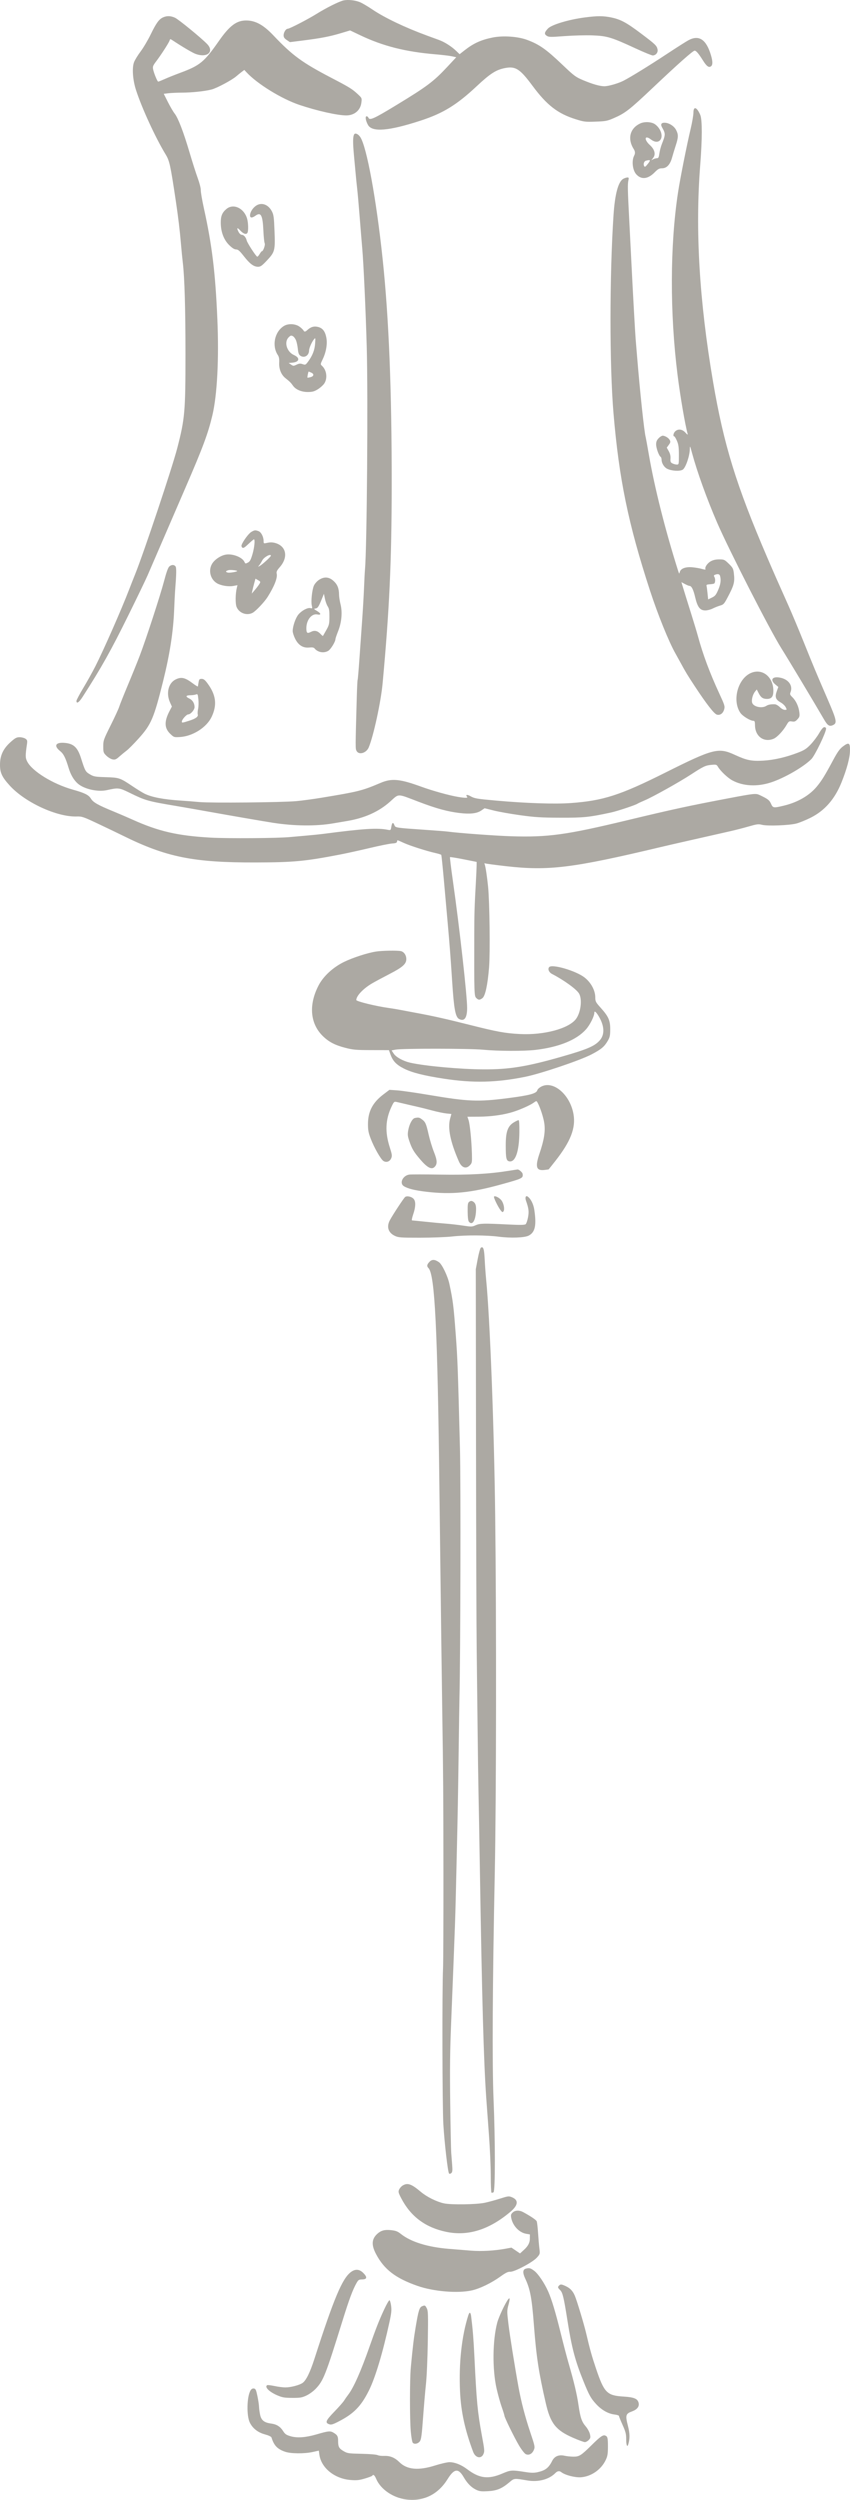 <?xml version="1.0" encoding="UTF-8"?> <svg xmlns="http://www.w3.org/2000/svg" width="164" height="482" viewBox="0 0 164 482" fill="none"><path d="M66.289 0.081C65.448 0.264 63.017 1.472 61.113 2.654C59.327 3.764 55.868 5.548 55.504 5.548C55.152 5.548 54.719 6.251 54.719 6.82C54.719 7.18 54.877 7.413 55.328 7.716L55.938 8.126L58.442 7.81C61.898 7.374 63.618 7.043 65.722 6.412L67.542 5.866L69.579 6.833C73.917 8.894 78.261 9.991 83.987 10.472C85.289 10.581 86.734 10.754 87.192 10.855L88.027 11.039L86.405 12.78C83.662 15.724 82.451 16.635 76.374 20.326C72.099 22.921 71.309 23.275 71.084 22.691C71.026 22.54 70.871 22.424 70.73 22.424C70.41 22.424 70.552 23.294 71.004 24.098C71.809 25.528 75.037 25.258 81.198 23.245C85.489 21.844 88.142 20.214 91.967 16.63C94.588 14.175 95.726 13.447 97.46 13.118C99.481 12.736 100.323 13.282 102.744 16.547C105.511 20.28 107.602 21.9 111.051 22.983C112.685 23.496 112.912 23.524 114.916 23.453C116.869 23.384 117.16 23.328 118.447 22.769C120.626 21.823 121.468 21.167 125.976 16.904C130.868 12.277 133.699 9.767 134.024 9.767C134.319 9.767 134.788 10.319 135.629 11.658C136.355 12.813 136.788 13.114 137.212 12.756C137.533 12.485 137.521 11.826 137.175 10.653C136.274 7.607 134.872 6.669 132.838 7.755C132.39 7.995 130.534 9.173 128.731 10.364C125.342 12.601 121.671 14.864 120.283 15.573C119.282 16.085 117.385 16.63 116.61 16.63C115.741 16.63 114.306 16.221 112.503 15.46C111.055 14.849 110.783 14.646 108.479 12.452C105.357 9.478 104.036 8.552 101.667 7.679C99.899 7.028 97.058 6.834 95.072 7.229C92.835 7.674 91.356 8.347 89.629 9.704L88.677 10.452L88.043 9.84C87.123 8.953 85.806 8.113 84.704 7.709C84.177 7.516 83.135 7.135 82.417 6.872C78.176 5.32 74.226 3.436 71.865 1.841C71.013 1.266 69.95 0.635 69.511 0.445C68.593 0.048 67.179 -0.112 66.289 0.08L66.289 0.081Z" fill="#5A5448" fill-opacity="0.5"></path><path d="M31.478 3.344C30.687 3.69 30.15 4.426 29.075 6.636C28.546 7.724 27.663 9.217 27.129 9.925C26.587 10.645 26.023 11.566 25.861 11.993C25.448 13.088 25.608 15.392 26.233 17.334C27.347 20.799 29.989 26.543 31.945 29.756C32.715 31.022 32.871 31.732 33.939 38.864C34.375 41.777 34.706 44.534 34.909 46.95C35.014 48.206 35.18 49.895 35.275 50.684C35.61 53.464 35.786 59.523 35.786 68.313C35.786 79.379 35.666 80.746 34.198 86.411C33.208 90.228 27.754 106.551 26.086 110.687C25.755 111.507 25.228 112.847 24.913 113.667C23.455 117.467 20.012 125.294 18.417 128.433C17.851 129.547 16.793 131.447 16.068 132.652C15.343 133.857 14.749 134.981 14.749 135.146C14.749 135.769 15.245 135.448 15.933 134.376C19.59 128.689 21.377 125.503 24.831 118.505C26.5 115.123 28.145 111.709 28.477 110.937C29.262 109.111 33.829 98.548 35.736 94.145C39.153 86.26 40.136 83.62 40.973 80.099C41.906 76.172 42.267 69.216 41.938 61.532C41.554 52.542 40.919 47.318 39.346 40.186C38.996 38.596 38.723 37.011 38.741 36.67C38.76 36.322 38.508 35.322 38.165 34.385C37.829 33.468 37.115 31.229 36.576 29.404C35.403 25.436 34.371 22.747 33.689 21.887C33.42 21.548 32.835 20.548 32.396 19.677L31.595 18.087L32.505 17.978C33.005 17.918 34.166 17.866 35.084 17.863C37.037 17.857 39.535 17.593 40.828 17.255C41.846 16.99 44.722 15.456 45.569 14.727C45.87 14.468 46.352 14.078 46.629 13.868L47.138 13.483L47.556 13.935C49.631 16.178 54.334 19.074 57.79 20.235C61.163 21.369 65.12 22.255 66.806 22.255C68.359 22.255 69.524 21.291 69.72 19.844C69.842 18.94 69.832 18.911 69.143 18.262C67.981 17.166 67.54 16.891 63.901 14.992C58.291 12.066 56.413 10.69 52.742 6.819C50.837 4.81 49.306 3.965 47.539 3.948C45.659 3.929 44.315 4.927 42.252 7.873C39.357 12.008 38.608 12.621 34.65 14.088C33.681 14.447 32.396 14.962 31.778 15.24C31.161 15.517 30.6 15.742 30.526 15.742C30.36 15.742 29.687 14.102 29.535 13.332C29.44 12.845 29.526 12.628 30.124 11.841C31.067 10.602 32.575 8.264 32.717 7.823C32.825 7.484 32.846 7.483 33.297 7.78C35.251 9.069 37.146 10.182 37.772 10.409C39.992 11.211 41.401 9.962 39.952 8.476C38.777 7.271 34.445 3.73 33.764 3.418C32.946 3.043 32.215 3.019 31.477 3.342L31.478 3.344Z" fill="#5A5448" fill-opacity="0.5"></path><path d="M112.837 3.361C109.698 3.771 106.398 4.768 105.707 5.514C105.025 6.251 104.976 6.568 105.491 6.904C105.885 7.162 106.2 7.167 108.938 6.962C110.591 6.838 113.022 6.775 114.323 6.823C117.135 6.926 117.962 7.177 122.654 9.346C124.29 10.103 125.776 10.71 125.96 10.698C126.561 10.657 126.99 10.108 126.872 9.532C126.724 8.807 126.477 8.569 123.723 6.494C120.885 4.356 119.766 3.749 117.963 3.372C116.409 3.047 115.258 3.044 112.837 3.361Z" fill="#5A5448" fill-opacity="0.5"></path><path d="M133.79 21.72C133.79 22.201 133.551 23.595 133.257 24.834C132.504 27.998 131.236 34.384 130.82 37.106C129.267 47.28 129.231 60.344 130.724 72.264C131.246 76.433 132.193 81.956 132.677 83.665C132.739 83.885 132.591 83.799 132.245 83.414C131.643 82.745 130.852 82.642 130.284 83.16C129.934 83.48 129.799 84.134 130.084 84.134C130.168 84.134 130.4 84.519 130.61 85.005C130.912 85.706 130.986 86.236 130.986 87.726C130.986 89.534 130.977 89.575 130.585 89.575C130.369 89.575 129.984 89.475 129.75 89.358C129.381 89.173 129.324 89.031 129.366 88.412C129.4 87.909 129.297 87.471 129.032 86.997L128.648 86.311L129.04 85.775C129.359 85.34 129.396 85.17 129.238 84.871C129.025 84.469 128.465 84.097 127.93 84.005C127.756 83.975 127.383 84.184 127.104 84.469C126.716 84.864 126.595 85.155 126.595 85.691C126.595 86.411 127.127 87.879 127.463 88.088C127.562 88.149 127.647 88.403 127.647 88.637C127.647 89.291 128.121 90.072 128.699 90.372C129.551 90.814 131.193 90.911 131.737 90.551C132.292 90.185 133.07 87.935 133.092 86.629C133.106 85.843 133.124 85.875 133.537 87.399C134.521 91.03 136.388 96.205 138.357 100.759C140.63 106.015 148.532 121.468 150.755 125.001C152.162 127.239 157.02 135.331 159.006 138.746C159.678 139.901 160.03 140.122 160.705 139.815C161.559 139.426 161.453 138.913 159.679 134.811C157.368 129.471 156.993 128.573 155.023 123.678C154.073 121.318 152.761 118.189 152.116 116.747C149.906 111.809 149.367 110.585 148.043 107.506C142.047 93.56 139.653 85.799 137.572 73.57C134.926 58.017 134.118 44.377 135.102 31.833C135.495 26.827 135.501 23.074 135.117 22.173C134.461 20.633 133.791 20.404 133.791 21.721L133.79 21.72Z" fill="#5A5448" fill-opacity="0.5"></path><path d="M123.506 23.811C121.519 24.745 121.015 26.796 122.288 28.769C122.554 29.182 122.58 29.589 122.364 29.991C121.834 30.978 122.041 32.825 122.772 33.623C123.743 34.683 125.016 34.544 126.303 33.238C126.947 32.586 127.189 32.452 127.73 32.452C128.627 32.452 129.293 31.748 129.663 30.409C129.819 29.844 130.146 28.768 130.381 28.048C130.898 26.457 130.91 25.961 130.453 25.068C130.054 24.288 129.049 23.662 128.197 23.662C127.579 23.662 127.414 23.989 127.742 24.566C128.427 25.773 128.424 25.938 127.69 27.797C127.502 28.272 127.289 29.086 127.221 29.588C127.118 30.342 127.032 30.509 126.745 30.509C126.553 30.509 126.227 30.6 126.027 30.71L125.659 30.911L126.014 30.459C126.558 29.766 126.327 28.823 125.409 27.991C124.199 26.895 124.357 25.949 125.592 26.893C126.294 27.428 126.954 27.479 127.361 27.027C128.001 26.319 127.529 24.807 126.411 23.98C125.738 23.483 124.374 23.404 123.506 23.811ZM125.008 31.581C124.534 32.184 124.415 32.255 124.282 32.017C124.076 31.648 124.265 31.081 124.625 30.988C125.526 30.754 125.586 30.847 125.008 31.581Z" fill="#5A5448" fill-opacity="0.5"></path><path d="M68.336 25.905C68.072 26.359 68.063 27.479 68.305 30.091C68.729 34.695 68.749 34.898 68.928 36.503C69.02 37.326 69.217 39.566 69.37 41.509C69.522 43.45 69.757 46.321 69.895 47.921C70.153 50.906 70.556 59.724 70.756 66.772C71.026 76.298 70.796 105.784 70.42 109.799C70.379 110.233 70.298 111.808 70.238 113.314C70.178 114.812 70.013 117.667 69.871 119.643C69.728 121.626 69.492 124.975 69.345 127.101C69.198 129.227 69.044 131.013 69.003 131.078C68.961 131.142 68.888 132.618 68.84 134.342C68.558 144.421 68.559 144.333 68.797 144.789C69.239 145.63 70.687 145.207 71.148 144.102C72.071 141.892 73.493 135.33 73.822 131.764C75.136 117.533 75.561 108.309 75.577 93.71C75.597 75.327 75.035 61.322 73.818 49.846C72.598 38.345 70.757 28.317 69.522 26.441C69.124 25.839 68.533 25.57 68.337 25.905H68.336Z" fill="#5A5448" fill-opacity="0.5"></path><path d="M120.267 34.472C119.29 35.004 118.641 37.407 118.373 41.493C117.601 53.229 117.598 70.52 118.367 79.647C119.437 92.359 121.22 101.026 125.405 113.851C126.934 118.539 129.047 123.755 130.334 126.022C130.565 126.429 130.989 127.194 131.279 127.73C132.29 129.595 132.609 130.124 134.042 132.3C136.324 135.766 137.789 137.648 138.315 137.791C138.949 137.963 139.51 137.557 139.727 136.77C139.888 136.182 139.817 135.95 138.793 133.74C136.941 129.738 135.644 126.262 134.654 122.64C134.456 121.915 133.893 120.045 133.409 118.505C132.605 115.943 131.908 113.699 131.592 112.645L131.471 112.244L132.139 112.603C132.506 112.801 132.897 112.963 133.007 112.963C133.425 112.963 133.767 113.633 134.127 115.156C134.581 117.081 135.06 117.701 136.096 117.701C136.474 117.701 137.106 117.536 137.507 117.332C137.908 117.129 138.552 116.874 138.943 116.763C139.575 116.584 139.724 116.428 140.304 115.34C141.636 112.846 141.794 112.255 141.593 110.552C141.484 109.631 141.388 109.449 140.612 108.694C139.796 107.899 139.703 107.857 138.768 107.857C138.083 107.857 137.579 107.972 137.115 108.234C136.447 108.612 135.918 109.43 136.126 109.765C136.183 109.857 135.887 109.831 135.47 109.707C135.05 109.582 134.209 109.434 133.592 109.378C132.256 109.256 131.318 109.617 131.153 110.318C131.063 110.696 131.032 110.669 130.837 110.05C128.351 102.198 126.298 94.052 125.192 87.65C124.899 85.959 124.624 84.448 124.583 84.301C124.304 83.329 123.463 75.428 122.9 68.48C122.802 67.275 122.688 65.887 122.645 65.4C122.552 64.335 122.122 56.627 121.862 51.353C121.757 49.226 121.553 45.225 121.409 42.464C121.101 36.553 121.079 35.534 121.245 34.779C121.352 34.293 121.323 34.211 121.045 34.218C120.864 34.222 120.519 34.335 120.268 34.472H120.267ZM138.935 111.071C139.147 111.867 139.039 112.645 138.564 113.75C138.153 114.704 137.973 114.924 137.355 115.223L136.629 115.575L136.512 114.403C136.447 113.75 136.362 113.112 136.32 112.963C136.264 112.763 136.403 112.687 136.871 112.661C137.222 112.643 137.607 112.587 137.747 112.534C138.027 112.43 138.07 111.607 137.816 111.205C137.694 111.012 137.731 110.905 137.948 110.822C138.516 110.605 138.832 110.684 138.935 111.071Z" fill="#5A5448" fill-opacity="0.5"></path><path d="M49.359 39.692C48.725 40.143 48.241 40.937 48.241 41.525C48.241 42.051 48.625 42.07 49.309 41.58C50.344 40.837 50.684 41.492 50.818 44.489C50.87 45.644 50.983 46.735 51.069 46.9C51.224 47.201 50.79 48.44 50.529 48.44C50.465 48.44 50.27 48.683 50.103 48.967C49.936 49.251 49.725 49.494 49.644 49.494C49.428 49.494 47.721 46.882 47.598 46.363C47.451 45.744 47.038 45.275 46.638 45.275C46.464 45.275 46.198 45.041 46.05 44.756C45.603 43.902 45.744 43.77 46.37 44.455C46.998 45.141 47.59 45.297 47.773 44.823C47.944 44.38 47.9 42.981 47.691 42.211C47.131 40.152 45.042 39.154 43.684 40.297C42.857 40.992 42.585 41.659 42.595 42.965C42.608 44.723 43.186 46.25 44.218 47.257C44.819 47.844 45.212 48.09 45.553 48.096C45.945 48.103 46.234 48.356 47.059 49.411C48.211 50.884 48.956 51.437 49.794 51.437C50.266 51.437 50.551 51.236 51.48 50.248C53.04 48.589 53.11 48.323 52.967 44.573C52.864 41.877 52.803 41.419 52.462 40.756C51.764 39.4 50.42 38.938 49.361 39.692L49.359 39.692Z" fill="#5A5448" fill-opacity="0.5"></path><path d="M54.786 62.848C52.982 63.95 52.413 66.664 53.606 68.463C53.833 68.804 53.904 69.2 53.867 69.919C53.804 71.159 54.252 72.262 55.086 72.923C55.888 73.558 56.155 73.825 56.521 74.356C57.043 75.114 58.158 75.59 59.394 75.584C60.279 75.579 60.635 75.482 61.322 75.059C61.789 74.771 62.341 74.279 62.559 73.954C63.234 72.95 63.035 71.365 62.132 70.542C61.804 70.242 61.806 70.221 62.279 69.233C62.943 67.844 63.201 66.25 62.957 65.048C62.718 63.876 62.251 63.275 61.398 63.047C60.596 62.831 59.941 63.026 59.243 63.685C58.932 63.98 58.712 64.004 58.584 63.759C58.481 63.561 58.092 63.188 57.741 62.952C56.923 62.401 55.594 62.354 54.786 62.848ZM57.107 65.6C57.244 65.93 57.406 66.688 57.466 67.274C57.551 68.111 57.662 68.403 57.975 68.606C58.734 69.099 59.623 68.547 59.633 67.576C59.639 67.111 60.164 65.918 60.585 65.416C60.867 65.08 60.877 65.115 60.802 66.22C60.717 67.476 60.314 68.53 59.482 69.669C58.968 70.372 58.919 70.397 58.393 70.213C57.946 70.057 57.725 70.076 57.224 70.314C56.64 70.591 56.582 70.59 56.148 70.297L55.688 69.987L56.39 69.928C57.775 69.811 57.958 69.009 56.724 68.462C55.338 67.847 54.767 65.963 55.689 65.046C56.056 64.68 56.179 64.643 56.49 64.806C56.694 64.912 56.968 65.266 57.108 65.601L57.107 65.6ZM60.062 71.851C60.645 72.119 60.563 72.553 59.895 72.73C59.611 72.804 59.355 72.844 59.328 72.816C59.258 72.745 59.477 71.644 59.561 71.644C59.589 71.644 59.811 71.736 60.062 71.851Z" fill="#5A5448" fill-opacity="0.5"></path><path d="M48.458 102.583C47.955 102.889 46.895 104.324 46.616 105.078C46.554 105.245 46.612 105.468 46.746 105.58C46.939 105.74 47.18 105.599 47.931 104.886C48.449 104.394 48.928 103.99 48.992 103.99C49.246 103.99 49.089 105.581 48.708 106.869C48.386 107.958 48.212 108.275 47.823 108.477C47.373 108.711 47.327 108.701 47.164 108.343C46.758 107.448 44.901 106.718 43.582 106.935C42.563 107.103 41.364 107.916 40.888 108.761C40.162 110.05 40.612 111.735 41.879 112.472C42.645 112.918 44.083 113.152 45.002 112.981L45.819 112.829L45.703 113.298C45.409 114.487 45.384 116.4 45.655 117.048C46.146 118.22 47.6 118.75 48.725 118.168C49.335 117.852 51.02 116.077 51.632 115.105C52.929 113.046 53.567 111.425 53.391 110.635C53.304 110.243 53.415 109.999 53.974 109.363C55.672 107.432 55.253 105.275 53.066 104.685C52.582 104.554 52.106 104.546 51.605 104.658C50.871 104.824 50.862 104.82 50.862 104.323C50.862 103.52 50.399 102.608 49.894 102.418C49.26 102.179 49.093 102.198 48.458 102.583ZM52.265 107.153C52.265 107.347 50.595 108.871 50.094 109.136C49.743 109.321 49.74 109.314 50.011 108.994C50.165 108.813 50.43 108.392 50.591 108.074C50.921 107.42 52.265 106.682 52.265 107.153ZM45.753 110.075C45.919 110.217 44.334 110.499 43.933 110.399C43.451 110.28 43.533 110.069 44.117 109.926C44.434 109.848 45.613 109.956 45.753 110.075ZM50.044 112.603C49.898 112.846 49.505 113.365 49.176 113.75L48.575 114.453L48.683 113.926C48.743 113.636 48.904 112.988 49.042 112.486L49.292 111.574L49.801 111.867C50.286 112.146 50.297 112.181 50.044 112.603L50.044 112.603Z" fill="#5A5448" fill-opacity="0.5"></path><path d="M32.664 109.229C32.43 109.43 32.098 110.351 31.668 111.992C30.945 114.75 28.194 123.192 26.965 126.423C26.526 127.576 25.506 130.098 24.691 132.04C23.877 133.982 23.12 135.877 23.005 136.259C22.89 136.643 22.153 138.243 21.36 139.834C19.983 142.596 19.924 142.762 19.924 143.919C19.924 145.057 19.958 145.157 20.534 145.719C20.868 146.044 21.404 146.362 21.719 146.422C22.211 146.515 22.404 146.434 23.038 145.869C23.439 145.513 24.081 144.984 24.432 144.722C24.79 144.456 25.838 143.4 26.758 142.378C29.175 139.698 29.695 138.477 31.474 131.329C32.752 126.189 33.427 121.858 33.597 117.701C33.662 116.11 33.743 114.449 33.777 114.017C34.045 110.635 34.065 109.448 33.859 109.196C33.57 108.841 33.097 108.854 32.663 109.228L32.664 109.229Z" fill="#5A5448" fill-opacity="0.5"></path><path d="M61.497 111.839C61.13 112.089 60.707 112.58 60.558 112.93C60.207 113.75 59.976 115.955 60.157 116.747C60.287 117.316 60.273 117.344 59.895 117.251C59.346 117.114 58.191 117.735 57.558 118.505C57.02 119.16 56.472 120.765 56.472 121.686C56.472 121.977 56.691 122.657 56.953 123.176C57.578 124.415 58.481 124.973 59.661 124.851C60.262 124.789 60.537 124.837 60.699 125.034C61.324 125.794 62.482 125.994 63.334 125.488C63.817 125.202 64.72 123.728 64.72 123.226C64.72 123.106 64.953 122.422 65.239 121.702C65.917 119.995 66.091 118.052 65.704 116.512C65.547 115.893 65.419 115.061 65.416 114.654C65.408 113.448 65.103 112.69 64.353 112.011C63.458 111.201 62.516 111.144 61.498 111.838L61.497 111.839ZM63.225 116.915C63.501 117.332 63.566 117.727 63.559 118.932C63.552 120.304 63.502 120.518 62.959 121.485C62.629 122.071 62.343 122.573 62.316 122.615C62.288 122.657 62.08 122.489 61.848 122.238C61.266 121.609 60.679 121.481 59.995 121.833C59.275 122.204 59.11 122.071 59.11 121.117C59.11 119.543 60.133 118.257 61.214 118.473C61.999 118.63 61.982 118.297 61.181 117.815C60.53 117.424 60.501 117.378 60.88 117.322C61.311 117.26 61.482 116.998 62.113 115.441L62.499 114.487L62.692 115.441C62.796 115.96 63.039 116.632 63.225 116.915Z" fill="#5A5448" fill-opacity="0.5"></path><path d="M144.877 129.761C142.339 130.875 141.228 135.07 142.842 137.44C143.276 138.076 144.754 138.98 145.361 138.98C145.604 138.98 145.663 139.147 145.671 139.851C145.692 141.993 147.402 143.223 149.268 142.437C149.939 142.155 151.086 140.939 151.738 139.817C152.177 139.064 152.244 139.019 152.799 139.106C153.3 139.184 153.464 139.12 153.859 138.695C154.27 138.253 154.315 138.093 154.231 137.356C154.105 136.251 153.597 135.139 152.908 134.455C152.407 133.957 152.373 133.864 152.541 133.422C152.986 132.253 152.206 131.081 150.737 130.71C149.084 130.294 148.435 131.021 149.602 131.982L150.169 132.45L149.856 133.321C149.471 134.393 149.657 134.899 150.637 135.449C151.02 135.664 151.438 136.06 151.588 136.352C151.846 136.854 151.841 136.871 151.421 136.871C151.173 136.871 150.762 136.645 150.461 136.344C150.177 136.059 149.75 135.808 149.535 135.799C148.733 135.764 148.237 135.853 147.848 136.102C147.047 136.616 145.488 136.315 145.156 135.582C144.927 135.078 145.196 133.941 145.686 133.338L146.012 132.937L146.39 133.673C146.81 134.493 147.202 134.762 147.982 134.762C148.863 134.762 149.217 134.31 149.214 133.188C149.208 130.492 147.066 128.801 144.877 129.762V129.761Z" fill="#5A5448" fill-opacity="0.5"></path><path d="M33.849 131.028C32.476 131.725 32.014 133.689 32.809 135.447L33.164 136.234L32.74 137.037C31.662 139.08 31.693 140.393 32.847 141.493C33.554 142.167 33.582 142.176 34.717 142.108C37.204 141.959 39.888 140.244 40.847 138.192C41.927 135.882 41.68 133.969 40.014 131.73C39.541 131.094 39.276 130.893 38.907 130.893C38.49 130.893 38.408 130.985 38.314 131.554C38.254 131.922 38.195 132.275 38.181 132.349C38.167 132.423 37.722 132.156 37.187 131.754C35.685 130.622 34.959 130.464 33.848 131.028H33.849ZM38.224 136.669C38.133 137.088 38.101 137.577 38.154 137.741C38.294 138.178 37.773 138.563 36.487 138.97C35.152 139.394 35.085 139.401 35.085 139.131C35.085 138.746 35.978 137.741 36.32 137.741C36.785 137.741 37.539 136.871 37.539 136.335C37.539 135.615 37.153 134.98 36.538 134.69C35.754 134.32 35.82 134.066 36.705 134.053C37.122 134.047 37.612 133.979 37.807 133.899C38.13 133.768 38.167 133.84 38.274 134.828C38.338 135.414 38.315 136.248 38.224 136.67L38.224 136.669Z" fill="#5A5448" fill-opacity="0.5"></path><path d="M158.042 141.374C157.665 142.027 156.937 142.99 156.397 143.551C155.592 144.386 155.178 144.651 153.943 145.126C151.656 146.005 149.319 146.543 147.281 146.659C144.994 146.789 144.059 146.599 141.772 145.542C138.616 144.084 137.631 144.336 128.348 148.979C119.633 153.338 116.394 154.381 110.149 154.837C107.053 155.063 101.551 154.882 95.741 154.364C91.968 154.027 91.565 153.959 90.782 153.52C90.097 153.136 89.763 153.21 90.136 153.662C90.311 153.874 89.747 153.875 88.444 153.664C86.699 153.38 83.519 152.499 81.182 151.649C77.158 150.188 75.579 150.041 73.468 150.933C69.821 152.475 69.244 152.62 61.998 153.818C60.462 154.072 58.28 154.365 57.173 154.467C54.435 154.717 40.675 154.85 38.507 154.647C37.539 154.556 35.969 154.433 35.001 154.371C31.562 154.154 29.205 153.703 27.839 153.001C27.434 152.794 26.436 152.177 25.618 151.629C23.145 149.972 23.013 149.927 20.442 149.848C18.339 149.784 18.09 149.74 17.354 149.305C16.493 148.798 16.415 148.656 15.636 146.195C14.994 144.169 14.256 143.439 12.662 143.254C10.775 143.034 10.274 143.747 11.576 144.796C12.274 145.358 12.629 146.061 13.256 148.12C13.643 149.393 14.245 150.412 14.999 151.077C16.211 152.145 18.856 152.742 20.625 152.347C22.829 151.855 22.987 151.873 24.95 152.832C28.099 154.372 28.439 154.468 34.032 155.411C35.434 155.647 38.139 156.121 40.076 156.469C44.4 157.247 51.057 158.396 52.698 158.649C56.822 159.282 60.988 159.321 64.268 158.757C65.136 158.607 66.33 158.405 66.906 158.31C70.362 157.739 73.097 156.508 75.304 154.531C77.034 152.981 76.54 152.976 80.747 154.583C84.153 155.884 86.326 156.48 88.677 156.76C90.714 157.002 92.011 156.854 92.851 156.282L93.503 155.839L95.281 156.283C96.261 156.528 98.553 156.933 100.39 157.187C103.199 157.575 104.405 157.65 108.095 157.663C112.619 157.679 113.656 157.573 117.912 156.655C119.114 156.396 122.653 155.216 123.004 154.958C123.096 154.891 123.722 154.601 124.39 154.317C125.984 153.64 131.086 150.791 133.339 149.319C135.71 147.771 136.13 147.574 137.263 147.473C138.181 147.391 138.266 147.416 138.515 147.837C138.995 148.65 140.385 149.971 141.27 150.454C143.352 151.591 146.078 151.736 148.766 150.855C151.354 150.006 155.032 147.883 156.547 146.364C157.236 145.672 159.385 141.225 159.385 140.488C159.385 140.332 159.234 140.204 159.051 140.204C158.827 140.204 158.495 140.589 158.041 141.375L158.042 141.374Z" fill="#5A5448" fill-opacity="0.5"></path><path d="M2.077 143.048C0.666 144.299 0.04 145.576 0.003 147.284C-0.034 148.948 0.338 149.778 1.878 151.469C4.832 154.714 10.959 157.543 14.782 157.429C15.826 157.398 16.051 157.475 19.04 158.886C20.776 159.706 22.864 160.707 23.681 161.112C32.09 165.275 37.305 166.328 49.359 166.293C56.706 166.273 58.861 166.069 65.671 164.753C66.924 164.511 69.503 163.943 71.373 163.498C73.243 163.054 75.184 162.664 75.664 162.636C76.314 162.599 76.555 162.511 76.599 162.293C76.632 162.126 76.678 162 76.707 162C76.735 162 77.275 162.236 77.909 162.525C79.111 163.073 82.317 164.098 84.037 164.484C84.604 164.612 85.092 164.764 85.138 164.83C85.184 164.894 85.421 167.19 85.664 169.936C85.908 172.682 86.22 176.189 86.359 177.738C86.739 181.96 86.949 184.702 87.243 189.256C87.584 194.563 87.867 196.089 88.578 196.472C89.583 197.014 90.13 196.271 90.13 194.362C90.13 191.938 88.655 178.776 87.385 169.869C87.03 167.375 86.778 165.311 86.824 165.265C86.87 165.219 88.051 165.408 89.437 165.683L91.966 166.186L91.958 166.956C91.954 167.379 91.894 168.713 91.826 169.919C91.549 174.858 91.514 175.994 91.506 180.366C91.483 191.583 91.497 192.033 91.883 192.42C92.31 192.848 92.551 192.854 93.085 192.448C93.628 192.034 94.09 189.892 94.362 186.527C94.587 183.734 94.467 173.92 94.173 170.973C93.97 168.948 93.688 167.098 93.511 166.637C93.447 166.47 93.474 166.398 93.577 166.462C93.674 166.522 95.522 166.771 97.676 167.015C105.869 167.942 110.448 167.376 127.428 163.337C128.466 163.09 130.734 162.567 132.47 162.176C134.206 161.785 136.452 161.277 137.462 161.046C138.48 160.814 140.043 160.46 140.968 160.251C141.881 160.045 143.456 159.639 144.441 159.355C146.044 158.894 146.332 158.858 147.029 159.035C148.093 159.306 152.305 159.144 153.675 158.78C154.253 158.627 155.478 158.127 156.396 157.669C159.109 156.317 161.068 154.081 162.358 150.867C163.385 148.305 163.961 146.168 163.995 144.789C164.035 143.198 163.796 143.05 162.624 143.931C162.021 144.384 161.588 144.99 160.753 146.547C159.154 149.527 158.54 150.521 157.6 151.653C156.15 153.399 153.909 154.697 151.237 155.338C149.234 155.819 149.135 155.804 148.76 154.968C148.445 154.268 148.165 154.053 146.579 153.299C145.838 152.946 145.511 152.98 140.619 153.907C132.901 155.369 129.833 156.035 120.818 158.199C109.231 160.98 105.755 161.457 98.645 161.241C95.623 161.149 88.327 160.613 86.457 160.347C86.118 160.298 84.103 160.14 81.983 159.995C76.323 159.608 76.288 159.603 76.103 159.104C75.864 158.462 75.642 158.568 75.507 159.388C75.391 160.091 75.375 160.105 74.837 159.998C72.819 159.596 70.212 159.758 62.432 160.773C61.707 160.868 60.129 161.028 58.926 161.13C57.724 161.231 56.386 161.349 55.954 161.393C53.69 161.621 43.967 161.691 40.627 161.502C34.266 161.144 30.587 160.296 25.551 158.026C24.58 157.588 22.93 156.879 21.895 156.455C18.906 155.23 17.987 154.71 17.55 153.997C17.104 153.269 16.368 152.902 14.031 152.244C10.19 151.162 6.207 148.707 5.25 146.832C4.88 146.107 4.876 145.71 5.21 143.433C5.301 142.814 5.258 142.674 4.906 142.429C4.682 142.273 4.18 142.144 3.796 142.144C3.198 142.144 2.945 142.278 2.077 143.048Z" fill="#5A5448" fill-opacity="0.5"></path><path d="M72.584 183.465C70.961 183.705 68.059 184.645 66.356 185.481C64.253 186.514 62.407 188.213 61.489 189.959C59.545 193.659 59.811 197.279 62.204 199.686C63.371 200.859 64.587 201.507 66.591 202.023C68.135 202.42 68.653 202.466 71.674 202.473L75.038 202.481L75.347 203.336C75.799 204.589 76.458 205.281 77.894 206.013C79.456 206.809 81.717 207.384 85.658 207.988C91.284 208.85 95.768 208.745 101.335 207.621C104.34 207.015 111.999 204.426 114.158 203.287C116.028 202.3 116.594 201.826 117.26 200.69C117.663 200.002 117.732 199.686 117.738 198.48C117.746 196.756 117.413 195.998 115.912 194.328C114.934 193.24 114.859 193.095 114.855 192.303C114.847 190.963 114.04 189.46 112.805 188.486C111.152 187.182 106.495 185.817 105.951 186.477C105.642 186.852 105.91 187.482 106.511 187.793C108.865 189.012 111.28 190.771 111.74 191.599C112.364 192.724 112.057 195.215 111.141 196.455C109.757 198.326 104.975 199.613 100.3 199.373C97.46 199.228 95.909 198.943 90.483 197.574C85.992 196.44 83.399 195.864 79.965 195.234C78.946 195.047 77.697 194.812 77.16 194.705C76.629 194.6 75.64 194.437 74.972 194.345C72.568 194.015 68.745 193.08 68.745 192.821C68.745 192.019 70.097 190.593 71.801 189.6C72.378 189.263 73.921 188.435 75.223 187.763C77.694 186.487 78.395 185.858 78.395 184.919C78.395 184.165 77.936 183.505 77.327 183.383C76.59 183.236 73.804 183.284 72.585 183.465L72.584 183.465ZM115.664 196.204C116.617 197.928 116.657 199.467 115.776 200.523C114.807 201.684 113.372 202.306 108.363 203.738C101.618 205.666 98.277 206.209 93.287 206.187C88.846 206.167 82.067 205.553 79.178 204.91C77.81 204.604 76.426 203.848 75.965 203.152L75.556 202.533L76.307 202.383C77.558 202.135 90.632 202.148 93.237 202.4C96.075 202.675 101.132 202.691 103.321 202.433C107.862 201.897 111.253 200.517 113.072 198.464C113.844 197.593 114.674 195.927 114.674 195.25C114.674 194.78 115.109 195.2 115.664 196.204V196.204Z" fill="#5A5448" fill-opacity="0.5"></path><path d="M104.456 209.496C104.072 209.693 103.73 210.003 103.677 210.2C103.505 210.847 102.201 211.197 97.928 211.744C92.24 212.472 90.331 212.394 82.835 211.129C80.247 210.692 77.453 210.289 76.632 210.234L75.138 210.133L74.003 210.992C71.889 212.59 70.997 214.302 70.997 216.763C70.997 217.901 71.097 218.431 71.523 219.542C72.189 221.283 73.452 223.504 73.969 223.844C74.529 224.212 75.21 223.979 75.483 223.326C75.68 222.851 75.647 222.606 75.193 221.183C74.263 218.27 74.366 215.886 75.527 213.415C75.999 212.41 76.048 212.365 76.549 212.477C76.839 212.542 77.818 212.77 78.736 212.988C79.654 213.205 80.674 213.441 81.015 213.515C81.356 213.589 82.418 213.859 83.386 214.117C84.354 214.376 85.576 214.631 86.116 214.687L87.093 214.787L86.845 215.691C86.347 217.513 86.891 220.178 88.523 223.912C89.072 225.168 89.922 225.465 90.674 224.665C91.076 224.239 91.096 224.113 91.05 222.422C90.982 219.911 90.661 216.712 90.401 215.959L90.181 215.323L92.385 215.311C94.789 215.298 97.293 214.943 99.08 214.361C100.533 213.889 102.294 213.096 102.97 212.61C103.488 212.238 103.511 212.236 103.697 212.561C104.198 213.434 104.867 215.474 105.024 216.613C105.238 218.162 104.972 219.827 104.1 222.389C103.211 225.001 103.455 225.786 105.091 225.579C105.491 225.529 105.837 225.482 105.85 225.478C105.864 225.473 106.442 224.75 107.14 223.862C110.103 220.095 111.114 217.492 110.652 214.822C110.003 211.072 106.778 208.301 104.456 209.497L104.456 209.496Z" fill="#5A5448" fill-opacity="0.5"></path><path d="M80.047 215.564C79.56 215.661 78.986 216.712 78.77 217.901C78.622 218.715 78.65 219.039 78.939 219.91C79.457 221.467 79.82 222.086 81.081 223.559C82.398 225.1 83.238 225.557 83.803 225.042C84.407 224.492 84.391 223.777 83.735 222.136C83.396 221.288 82.934 219.775 82.707 218.771C82.228 216.645 82.08 216.313 81.382 215.807C80.89 215.448 80.748 215.423 80.047 215.563V215.564Z" fill="#5A5448" fill-opacity="0.5"></path><path d="M99.147 216.406C97.964 217.116 97.578 218.202 97.578 220.814C97.578 223.325 97.685 223.814 98.262 223.923C99.441 224.145 100.172 222.035 100.209 218.302C100.225 216.762 100.17 215.975 100.048 215.975C99.946 215.975 99.547 216.165 99.147 216.406V216.406Z" fill="#5A5448" fill-opacity="0.5"></path><path d="M98.195 225.74C94.386 226.352 90.499 226.568 84.955 226.478C81.967 226.428 79.274 226.426 78.962 226.474C77.709 226.661 77.014 228.133 77.909 228.702C78.667 229.183 80.013 229.52 82.217 229.78C87.144 230.362 90.782 230.007 96.709 228.366C100.85 227.22 100.947 227.172 100.838 226.338C100.8 226.054 100.128 225.465 99.865 225.486C99.764 225.494 99.013 225.608 98.195 225.74Z" fill="#5A5448" fill-opacity="0.5"></path><path d="M78.16 230.8C77.88 231.031 75.781 234.224 75.226 235.262C74.547 236.534 74.898 237.67 76.156 238.275C76.871 238.618 77.208 238.644 81.031 238.644C83.285 238.644 86.088 238.538 87.242 238.41C89.847 238.122 93.85 238.14 96.241 238.451C98.545 238.751 101.232 238.651 102.018 238.236C103.246 237.588 103.531 236.283 103.097 233.303C102.931 232.165 102.408 231.116 101.801 230.704C101.449 230.465 101.269 230.892 101.475 231.478C102.017 233.018 102.088 233.599 101.876 234.726C101.762 235.329 101.554 235.926 101.417 236.04C101.23 236.197 100.365 236.21 97.978 236.092C93.27 235.86 92.584 235.877 91.767 236.244C91.088 236.551 90.958 236.554 89.321 236.308C88.37 236.165 86.884 235.996 86.015 235.931C85.148 235.867 83.369 235.701 82.067 235.563C80.764 235.425 79.613 235.312 79.512 235.312C79.401 235.312 79.486 234.843 79.729 234.123C80.21 232.7 80.242 231.68 79.824 231.177C79.448 230.725 78.509 230.512 78.16 230.8Z" fill="#5A5448" fill-opacity="0.5"></path><path d="M95.313 230.725C95.204 230.904 96.105 232.751 96.612 233.387C96.906 233.755 96.988 233.781 97.147 233.554C97.415 233.172 97.188 231.997 96.737 231.428C96.327 230.909 95.461 230.482 95.313 230.725Z" fill="#5A5448" fill-opacity="0.5"></path><path d="M90.548 231.704C90.261 231.913 90.217 232.181 90.231 233.621C90.242 234.726 90.323 235.387 90.47 235.563C91.078 236.296 91.682 235.496 91.825 233.772C91.932 232.482 91.774 231.943 91.2 231.632C90.978 231.513 90.783 231.534 90.548 231.704V231.704Z" fill="#5A5448" fill-opacity="0.5"></path><path d="M92.786 240.562C92.657 240.64 92.383 241.607 92.176 242.712L91.8 244.721L91.842 277.945C91.865 296.211 91.925 314.373 91.976 318.285C92.026 322.2 92.105 328.999 92.151 333.403C92.197 337.806 92.276 343.341 92.326 345.708C92.376 348.075 92.493 354.598 92.585 360.206C93.005 385.905 93.325 397.386 93.817 404.505C93.91 405.857 94.145 409.068 94.338 411.629C94.531 414.191 94.688 417.733 94.688 419.489C94.688 421.246 94.752 422.725 94.83 422.771C94.906 422.815 95.089 422.781 95.223 422.697C95.564 422.482 95.566 412.876 95.226 404.74C94.943 397.947 95.026 382.59 95.465 361.094C95.755 346.882 95.793 312.626 95.542 292.101C95.331 274.923 94.536 254.249 93.792 246.646C93.697 245.675 93.574 243.968 93.517 242.83C93.415 240.787 93.252 240.282 92.785 240.563L92.786 240.562Z" fill="#5A5448" fill-opacity="0.5"></path><path d="M82.876 243.281C82.365 243.8 82.307 244.141 82.668 244.503C83.9 245.739 84.421 256.239 84.781 287.077C84.831 291.33 84.913 297.978 84.963 301.844C85.014 305.711 85.093 312.002 85.138 315.823C85.184 319.64 85.268 325.864 85.325 329.635C85.522 342.842 85.541 345.406 85.557 361.445C85.565 370.334 85.531 378.484 85.48 379.543C85.293 383.427 85.34 406.259 85.542 409.611C85.76 413.227 86.407 418.817 86.638 419.071C86.731 419.172 86.9 419.146 87.067 419.004C87.292 418.812 87.324 418.527 87.242 417.438C87.186 416.702 87.105 415.637 87.058 415.053C87.012 414.473 86.926 410.164 86.866 405.477C86.783 398.964 86.825 395.339 87.042 390.099C87.198 386.332 87.404 381.143 87.501 378.581C87.597 376.019 87.717 372.851 87.768 371.549C87.819 370.241 87.897 367.565 87.943 365.572C87.989 363.58 88.064 360.352 88.112 358.365C88.311 349.961 88.387 345.852 88.496 337.622C88.559 332.834 88.628 328.208 88.649 327.342C88.846 319.189 88.914 285.855 88.747 279.344C88.341 263.606 88.283 262.023 87.938 257.379C87.522 251.787 87.396 250.781 86.702 247.534C86.383 246.044 85.301 243.793 84.704 243.374C83.903 242.813 83.365 242.786 82.876 243.282L82.876 243.281Z" fill="#5A5448" fill-opacity="0.5"></path><path d="M77.676 421.404C77.427 421.557 77.128 421.9 77.008 422.168C76.815 422.599 76.861 422.787 77.418 423.859C79.255 427.386 82.1 429.502 86.124 430.333C90.314 431.199 94.411 429.909 98.512 426.433C99.998 425.174 100.091 424.2 98.779 423.654C98.176 423.403 98.061 423.416 96.458 423.925C95.523 424.222 94.221 424.576 93.536 424.719C91.883 425.065 87.038 425.135 85.656 424.833C84.22 424.52 82.345 423.586 81.181 422.604C79.361 421.069 78.624 420.817 77.675 421.404H77.676Z" fill="#5A5448" fill-opacity="0.5"></path><path d="M98.913 426.599C98.586 426.904 98.534 427.089 98.631 427.609C98.918 429.149 100.152 430.464 101.534 430.702L102.236 430.823L102.228 431.727C102.222 432.419 101.863 433.091 101.15 433.742L100.333 434.49L99.506 433.929L98.68 433.367L97.528 433.58C95.441 433.964 92.9 434.108 90.916 433.953C89.857 433.87 87.911 433.713 86.576 433.602C82.485 433.263 79.284 432.267 77.342 430.728C76.712 430.229 76.374 430.098 75.456 429.999C74.237 429.867 73.525 430.053 72.818 430.688C71.697 431.694 71.622 432.849 72.56 434.623C74.127 437.585 76.324 439.269 80.548 440.747C83.636 441.828 88.282 442.218 90.999 441.625C92.569 441.282 94.806 440.199 96.576 438.926C97.578 438.205 98.005 437.997 98.429 438.025C99.226 438.076 102.753 436.214 103.57 435.31C104.196 434.618 104.204 434.59 104.072 433.535C103.998 432.942 103.883 431.602 103.814 430.53C103.744 429.458 103.629 428.462 103.555 428.295C103.43 428.013 102.453 427.35 100.95 426.527C100.199 426.116 99.401 426.144 98.913 426.598V426.599Z" fill="#5A5448" fill-opacity="0.5"></path><path d="M101.467 437.417C100.852 437.576 100.808 438.206 101.334 439.328C102.303 441.395 102.611 443.045 103.019 448.368C103.488 454.463 103.946 457.469 105.314 463.402C106.206 467.27 107.245 468.582 110.566 470.031C111.618 470.49 112.649 470.869 112.845 470.869C113.036 470.869 113.389 470.676 113.597 470.459C113.939 470.101 113.968 469.956 113.822 469.32C113.731 468.923 113.369 468.257 113.025 467.856C112.228 466.923 111.972 466.165 111.606 463.654C111.308 461.61 110.743 459.234 109.685 455.584C109.362 454.47 108.689 451.901 108.189 449.875C107.202 445.874 106.459 443.399 105.789 441.872C105.068 440.231 103.838 438.405 103.07 437.836C102.352 437.305 102.127 437.246 101.467 437.416L101.467 437.417Z" fill="#5A5448" fill-opacity="0.5"></path><path d="M67.709 438.073C66.037 439.311 64.422 443.145 60.677 454.78C59.831 457.409 59.072 458.958 58.392 459.446C57.788 459.881 56.105 460.322 55.053 460.322C54.597 460.322 53.651 460.2 52.966 460.054C52.281 459.907 51.638 459.832 51.547 459.889C50.992 460.23 51.947 461.188 53.5 461.848C54.484 462.267 54.869 462.332 56.389 462.339C57.925 462.347 58.265 462.289 59.136 461.879C59.687 461.618 60.476 461.045 60.909 460.589C62.408 459.014 62.809 457.994 66.106 447.397C67.371 443.329 68.061 441.479 68.788 440.198C69.141 439.577 69.245 439.511 69.879 439.501C70.831 439.486 70.904 439.066 70.096 438.256C69.345 437.504 68.56 437.444 67.709 438.074V438.073Z" fill="#5A5448" fill-opacity="0.5"></path><path d="M107.879 440.667C107.571 440.977 107.595 441.085 108.079 441.563C108.56 442.039 108.776 442.945 109.492 447.482C110.314 452.688 110.958 455.129 112.546 459.067C113.654 461.813 113.979 462.402 115.003 463.52C116.049 464.662 117.329 465.394 118.531 465.54C119.015 465.598 119.416 465.722 119.416 465.814C119.416 465.905 119.735 466.693 120.117 467.547C120.717 468.886 120.819 469.289 120.819 470.335C120.819 471.49 121.027 471.968 121.227 471.272C121.552 470.143 121.532 469.196 121.153 467.723C120.636 465.714 120.725 465.389 121.903 464.964C122.938 464.591 123.394 464.008 123.214 463.287C123.015 462.49 122.337 462.211 120.3 462.084C117.086 461.885 116.575 461.362 114.979 456.64C114.191 454.306 113.809 452.94 113.104 449.926C112.689 448.152 111.338 443.666 110.915 442.66C110.528 441.74 110.007 441.188 109.147 440.79C108.329 440.412 108.151 440.395 107.878 440.668L107.879 440.667Z" fill="#5A5448" fill-opacity="0.5"></path><path d="M98.064 443.312C97.507 444.004 96.233 446.711 95.937 447.833C95.031 451.26 94.975 456.84 95.811 460.54C96.067 461.678 96.51 463.269 96.801 464.097C97.089 464.917 97.327 465.679 97.327 465.78C97.327 466.106 99.27 470.066 100.162 471.556C100.643 472.359 101.221 473.095 101.451 473.197C102.054 473.464 102.687 473.129 103.002 472.376C103.244 471.798 103.215 471.656 102.294 468.911C101.322 466.015 100.556 463.075 100.054 460.322C99.331 456.354 98.366 450.319 98.095 448.067C97.809 445.69 97.809 445.518 98.103 444.417C98.411 443.262 98.398 442.897 98.064 443.312Z" fill="#5A5448" fill-opacity="0.5"></path><path d="M74.137 445.254C73.145 447.387 72.521 448.971 71.282 452.504C69.645 457.175 68.228 460.366 67.195 461.712C66.925 462.063 66.561 462.584 66.381 462.875C66.201 463.167 65.357 464.123 64.496 465.01C62.84 466.718 62.672 467.13 63.517 467.425C63.903 467.56 64.219 467.468 65.32 466.901C68.274 465.382 69.669 463.955 71.193 460.892C72.421 458.425 73.851 453.659 75.142 447.733C75.518 446.008 75.578 445.413 75.463 444.585C75.384 444.016 75.244 443.542 75.146 443.513C75.05 443.486 74.597 444.267 74.137 445.254H74.137Z" fill="#5A5448" fill-opacity="0.5"></path><path d="M81.432 444.674C80.929 444.88 80.733 445.506 80.224 448.536C79.823 450.924 79.668 452.203 79.264 456.471C79.05 458.736 79.046 466.449 79.258 468.827C79.352 469.882 79.522 470.848 79.638 470.987C79.938 471.348 80.677 471.188 81.028 470.686C81.272 470.336 81.389 469.455 81.624 466.207C81.785 463.98 82.036 461.058 82.183 459.703C82.34 458.263 82.488 454.831 82.542 451.433C82.624 446.276 82.602 445.561 82.347 445.071C82.033 444.468 81.985 444.447 81.432 444.674L81.432 444.674Z" fill="#5A5448" fill-opacity="0.5"></path><path d="M90.336 446.477C89.074 450.48 88.513 455.651 88.756 461.026C88.936 464.989 89.69 468.476 91.289 472.745C91.735 473.934 92.866 474.162 93.285 473.147C93.513 472.596 93.502 472.477 92.951 469.463C92.133 464.989 91.957 463.118 91.531 454.345C91.367 450.98 91.219 449.147 90.911 446.661C90.798 445.757 90.585 445.688 90.336 446.477Z" fill="#5A5448" fill-opacity="0.5"></path><path d="M48.356 460.875C47.619 462.053 47.535 465.797 48.216 467.137C48.78 468.245 49.777 469.017 51.112 469.378C51.83 469.572 52.332 469.811 52.386 469.983C52.861 471.523 53.501 472.196 54.986 472.721C56.085 473.109 58.709 473.133 60.346 472.77L61.514 472.51L61.623 473.297C61.972 475.838 64.536 477.921 67.625 478.171C68.81 478.267 69.265 478.221 70.388 477.893C71.123 477.678 71.773 477.431 71.823 477.349C72.02 477.023 72.274 477.231 72.596 477.985C73.451 479.979 75.839 481.607 78.377 481.926C81.716 482.346 84.515 480.969 86.36 478.002C87.64 475.942 88.431 475.849 89.469 477.633C90.16 478.822 90.911 479.584 91.834 480.036C92.484 480.355 92.835 480.4 94.121 480.331C95.857 480.239 96.812 479.845 98.278 478.617C99.238 477.814 99.146 477.823 101.751 478.261C103.871 478.617 105.944 478.068 107.155 476.83C107.548 476.428 107.928 476.372 108.296 476.661C109.02 477.231 110.95 477.73 112.102 477.645C114.089 477.498 116.009 476.154 116.878 474.302C117.224 473.565 117.295 473.13 117.295 471.74C117.295 470.033 117.23 469.774 116.76 469.597C116.334 469.437 115.809 469.808 114.172 471.424C112.102 473.468 111.765 473.681 110.616 473.672C110.098 473.668 109.353 473.591 108.947 473.5C107.811 473.244 106.99 473.585 106.53 474.502C105.857 475.845 105.207 476.342 103.687 476.675C103.093 476.806 102.468 476.805 101.617 476.674C98.662 476.217 98.583 476.222 96.876 476.946C94.205 478.079 92.487 477.866 90.164 476.111C88.995 475.228 87.765 474.736 86.725 474.736C86.305 474.736 85.055 475.021 83.97 475.364C80.731 476.388 78.546 476.191 77.074 474.744C76.167 473.852 75.271 473.483 74.119 473.528C73.618 473.548 73.038 473.477 72.842 473.372C72.638 473.262 71.314 473.153 69.778 473.121C67.19 473.064 67.038 473.042 66.255 472.585C65.417 472.096 65.237 471.756 65.237 470.668C65.237 469.764 65.11 469.517 64.419 469.09C63.735 468.667 63.434 468.693 61.03 469.389C58.96 469.988 57.325 470.103 56.072 469.737C55.237 469.494 54.996 469.328 54.627 468.742C54.076 467.869 53.367 467.426 52.299 467.286C50.98 467.114 50.413 466.66 50.187 465.595C50.08 465.093 49.987 464.404 49.978 464.046C49.969 463.693 49.829 462.766 49.669 461.996C49.419 460.79 49.322 460.581 48.993 460.531C48.737 460.492 48.525 460.606 48.357 460.874L48.356 460.875Z" fill="#5A5448" fill-opacity="0.5"></path></svg> 